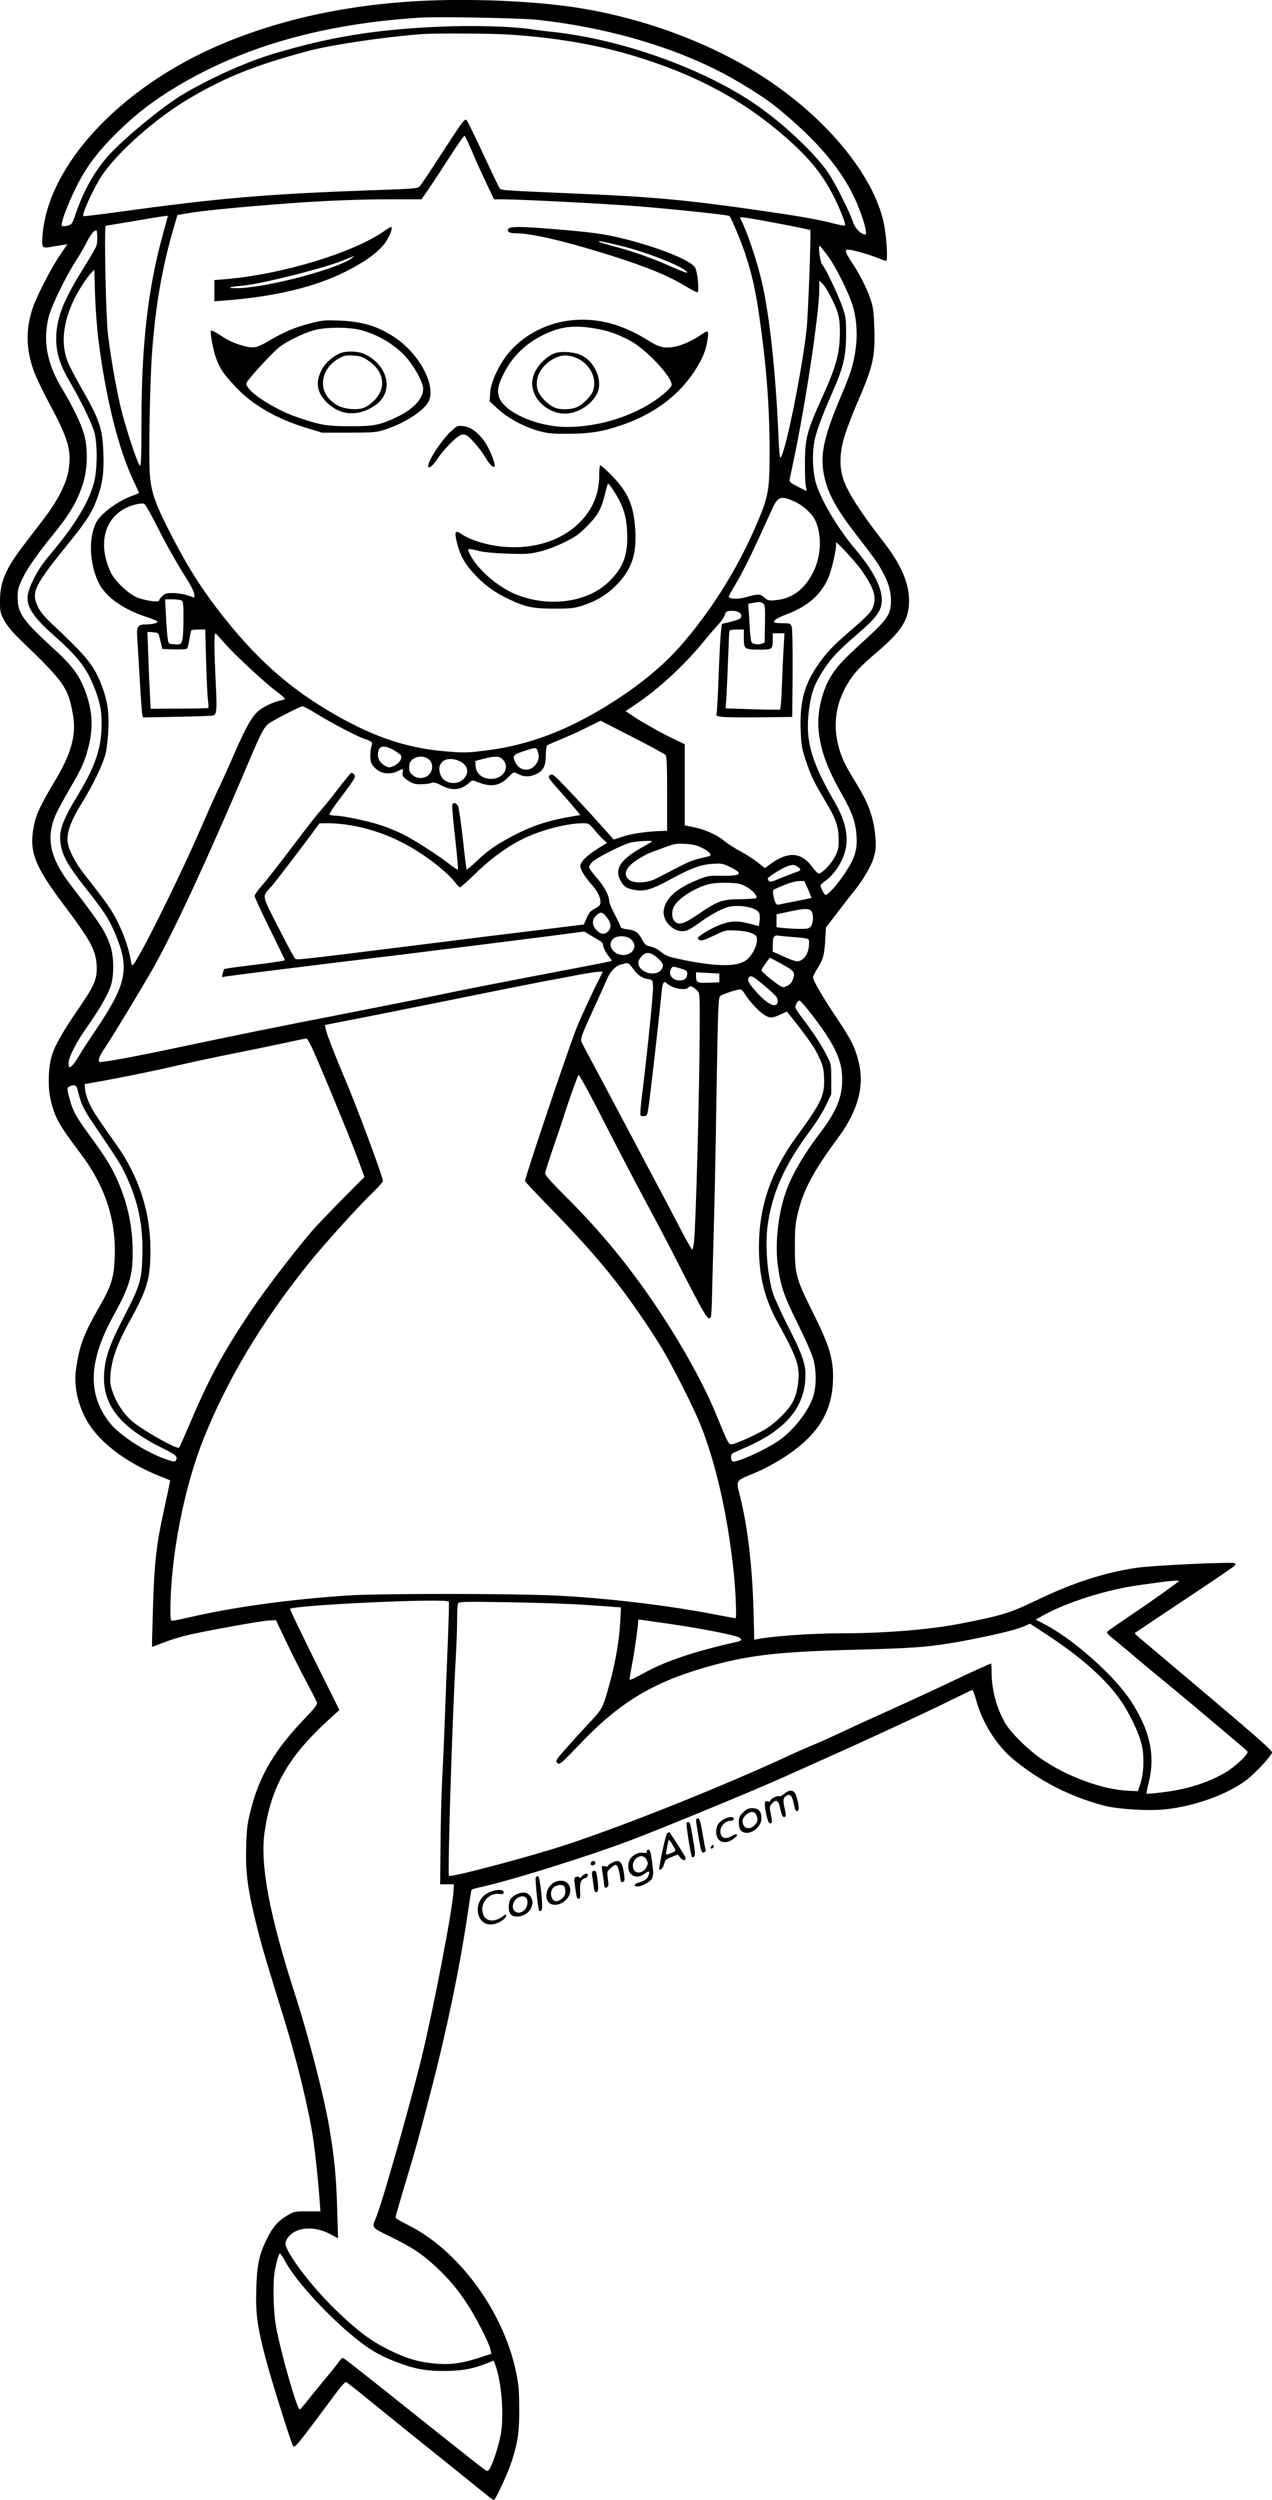 <?xml version="1.0" encoding="UTF-8"?>
<svg xmlns="http://www.w3.org/2000/svg" version="1.0" viewBox="0 0 1011.499 1987.415" preserveAspectRatio="xMidYMid meet">
  <g transform="translate(-6.501,1993.429) scale(0.1,-0.1)" fill="#000000" stroke="none">
    <path d="M3480 19930 c-609 -23 -1172 -142 -1661 -350 -796 -339 -1373 -957 -1416 -1518 -7 -98 -4 -102 65 -91 26 5 66 11 90 15 l43 7 -54 -79 c-71 -103 -188 -328 -221 -426 -57 -166 -55 -324 5 -496 17 -48 69 -158 116 -246 158 -292 187 -386 165 -539 -15 -108 -83 -244 -191 -387 -44 -58 -116 -152 -159 -208 -154 -201 -197 -301 -197 -457 0 -84 2 -94 35 -155 25 -45 66 -94 140 -165 336 -323 368 -368 405 -583 28 -158 -12 -307 -139 -518 -117 -196 -152 -269 -170 -357 -43 -206 -1 -319 231 -629 225 -298 266 -376 267 -508 1 -96 -21 -144 -147 -328 -121 -176 -185 -288 -208 -364 -29 -92 -35 -236 -15 -337 31 -151 64 -212 241 -446 197 -260 286 -533 272 -834 -7 -159 -28 -222 -129 -398 -118 -206 -152 -298 -178 -479 -18 -125 7 -261 73 -390 91 -180 312 -353 594 -465 43 -17 79 -32 81 -33 1 -2 -20 -104 -47 -227 -63 -282 -79 -425 -90 -797 -5 -163 -8 -298 -7 -299 1 -1 41 14 90 33 48 19 134 46 190 59 147 35 581 113 648 117 l57 3 85 -178 c47 -99 119 -241 160 -317 41 -76 77 -148 81 -159 5 -17 -13 -41 -97 -129 -234 -242 -358 -451 -425 -711 -31 -120 -36 -155 -40 -299 -7 -218 10 -347 91 -668 33 -132 75 -274 216 -729 96 -311 191 -702 224 -925 18 -118 42 -348 52 -490 l7 -95 -105 0 c-101 0 -105 -1 -162 -35 -74 -45 -114 -92 -161 -188 -61 -127 -77 -204 -82 -397 -6 -192 8 -295 73 -545 36 -142 198 -658 218 -698 13 -25 24 -11 360 441 28 37 56 66 62 65 7 -2 77 -56 156 -121 79 -64 251 -204 383 -310 132 -106 307 -246 388 -312 227 -183 241 -195 249 -195 13 0 114 218 141 305 51 157 62 236 61 425 -1 150 -5 193 -28 300 -105 484 -463 964 -864 1160 -50 25 -92 50 -92 56 0 7 29 108 64 225 101 335 119 401 216 774 129 494 234 1004 295 1423 14 96 27 178 30 182 3 5 29 13 58 19 235 50 851 242 1202 374 272 103 992 400 1240 512 66 30 206 92 310 139 311 138 829 378 1003 465 90 44 166 81 170 81 4 0 18 -39 31 -87 49 -175 161 -354 290 -461 212 -177 454 -300 726 -372 109 -28 345 -43 478 -30 234 23 496 116 650 231 73 55 207 199 207 222 0 16 -111 115 -485 431 -222 188 -540 456 -584 493 -14 12 -24 23 -21 26 6 5 219 147 536 358 138 92 255 172 259 179 4 6 4 14 1 17 -13 13 -660 -17 -790 -37 -255 -39 -506 -121 -786 -256 -211 -102 -272 -121 -592 -184 -250 -50 -612 -80 -972 -80 -221 0 -539 -22 -657 -46 l-26 -5 -6 233 c-11 374 -48 680 -113 931 -26 100 -24 102 99 152 128 51 268 133 371 216 176 141 264 304 274 508 9 185 -21 288 -172 588 -119 238 -131 284 -130 498 0 151 3 182 27 279 44 178 124 325 317 586 160 218 212 413 161 611 -28 110 -58 169 -168 334 -115 172 -193 305 -193 328 0 9 15 40 33 69 48 75 57 109 64 226 l6 103 86 112 c47 62 105 137 130 167 76 94 141 202 163 274 17 57 20 84 15 155 -11 155 -52 274 -150 433 -94 151 -125 217 -148 316 -40 166 -15 326 73 476 53 89 94 134 245 263 191 164 247 255 247 403 -1 144 -65 290 -210 475 -178 229 -283 394 -314 493 -33 106 -28 218 16 355 20 61 61 168 91 237 130 298 147 372 141 598 -4 127 -9 170 -27 227 -29 90 -85 202 -150 300 -54 83 -62 105 -33 105 32 0 169 -39 231 -64 33 -14 66 -26 72 -26 16 0 5 186 -17 295 -77 381 -456 842 -959 1167 -413 267 -930 461 -1455 547 -325 53 -788 76 -1200 61z m865 -154 c524 -58 1020 -198 1425 -401 153 -77 369 -211 465 -289 333 -270 535 -511 645 -769 54 -130 86 -247 65 -247 -32 0 -79 47 -95 95 -31 90 -136 299 -196 391 -89 135 -315 355 -524 508 -410 302 -1090 553 -1665 616 -60 6 -137 16 -170 21 -156 24 -471 33 -736 21 -511 -22 -881 -83 -1328 -218 -216 -66 -492 -190 -710 -319 -166 -98 -496 -372 -610 -506 -106 -125 -191 -282 -250 -461 -21 -63 -25 -68 -59 -78 -20 -5 -40 -6 -44 -2 -14 14 39 160 112 307 82 167 178 293 351 460 137 132 270 233 444 338 534 322 1168 502 1940 551 150 9 806 -3 940 -18z m-240 -116 c336 -21 647 -71 914 -145 505 -141 899 -340 1241 -627 221 -186 339 -325 435 -516 52 -102 98 -222 90 -230 -3 -4 -45 4 -93 16 -129 33 -265 57 -577 102 -575 83 -849 109 -1440 134 -685 30 -624 26 -640 50 -8 11 -66 134 -130 271 -64 138 -122 256 -130 264 -15 15 -23 4 -230 -314 -67 -104 -131 -199 -141 -210 -18 -20 -38 -21 -379 -33 -841 -30 -1223 -62 -2050 -177 -132 -18 -243 -31 -247 -29 -16 10 81 225 149 325 125 187 434 459 697 613 285 168 524 263 941 375 178 48 594 110 900 134 99 8 545 6 690 -3z m-285 -932 c28 -68 79 -180 113 -250 l60 -128 56 0 c149 0 792 -33 1081 -55 269 -21 728 -69 736 -78 14 -15 90 -197 119 -282 59 -178 84 -288 115 -495 59 -400 85 -738 85 -1105 -1 -311 -8 -348 -117 -599 -147 -339 -359 -673 -600 -946 -192 -217 -494 -438 -827 -605 -227 -113 -461 -185 -706 -216 -144 -19 -175 -20 -310 -9 -292 22 -543 100 -829 256 -381 207 -654 440 -941 798 -168 210 -286 393 -417 646 -134 259 -166 344 -180 485 -13 127 -2 743 17 1000 28 367 81 672 173 985 l28 95 64 11 c128 23 408 51 850 84 267 19 533 30 781 30 l246 0 47 68 c26 37 101 151 168 255 66 103 123 185 128 182 4 -2 31 -60 60 -127z m-2420 -511 c0 -1 -18 -67 -40 -147 -119 -429 -170 -878 -170 -1488 0 -268 -3 -353 -12 -350 -15 5 -97 249 -143 423 -35 131 -84 402 -111 615 -17 129 -32 870 -18 870 5 0 99 16 209 34 232 40 285 48 285 43z m4874 -63 c126 -24 231 -46 234 -49 8 -7 -16 -660 -28 -780 -34 -323 -172 -1007 -209 -1029 -5 -3 -12 67 -15 157 -22 522 -72 987 -136 1253 -33 140 -98 338 -140 432 -17 35 -30 66 -30 68 0 7 95 -9 324 -52z m-5443 -175 c-5 -16 -50 -93 -99 -172 -151 -241 -206 -373 -218 -515 -11 -137 18 -243 106 -392 91 -155 180 -340 197 -408 24 -101 22 -295 -5 -397 -43 -159 -161 -350 -361 -584 -75 -88 -140 -204 -162 -291 -24 -94 31 -185 201 -334 185 -163 261 -258 319 -403 50 -124 64 -191 64 -303 0 -189 -49 -335 -187 -563 -130 -214 -157 -294 -137 -404 17 -90 60 -165 199 -341 145 -184 179 -236 229 -351 121 -281 98 -403 -140 -759 -62 -92 -126 -189 -141 -217 -31 -54 -64 -95 -78 -95 -4 0 -8 16 -8 35 0 44 66 172 152 292 85 120 153 237 181 310 30 83 30 241 -2 333 -37 109 -79 173 -323 491 -155 203 -188 362 -112 542 14 34 66 129 114 212 99 169 122 221 152 345 30 124 28 241 -6 359 -49 169 -106 255 -272 406 -249 228 -289 285 -289 410 0 61 5 80 41 155 39 81 123 200 249 354 125 153 190 265 232 403 36 120 38 282 4 393 -25 84 -92 222 -170 350 -122 202 -156 379 -110 570 21 89 135 324 225 463 24 37 60 99 79 137 19 38 45 76 57 85 23 15 23 15 26 -36 2 -28 -1 -64 -7 -80z m5815 -76 c69 -94 175 -310 204 -413 30 -108 35 -234 16 -353 -19 -116 -36 -167 -111 -346 -127 -299 -163 -444 -145 -587 20 -157 86 -289 253 -506 152 -197 176 -230 213 -296 52 -92 74 -165 74 -242 0 -108 -25 -146 -205 -311 -181 -165 -227 -214 -278 -300 -67 -114 -105 -281 -93 -414 15 -165 67 -307 193 -528 75 -133 102 -210 109 -315 8 -113 -13 -181 -92 -299 -59 -89 -134 -173 -154 -173 -10 0 -40 59 -40 77 0 4 19 21 41 37 61 43 126 137 150 218 37 120 11 251 -77 403 -201 347 -243 512 -199 785 18 106 42 165 110 271 59 92 121 156 272 286 132 113 179 172 188 237 16 106 -53 250 -210 436 -142 168 -282 407 -315 536 -23 90 -27 219 -10 316 14 77 63 209 142 388 87 195 111 292 111 460 1 121 -2 144 -27 219 -30 89 -136 314 -164 344 -15 17 -32 147 -19 147 3 0 31 -35 63 -77z m-5796 -688 c58 -450 157 -849 274 -1097 25 -54 46 -99 46 -102 0 -2 -27 -14 -61 -26 -112 -42 -244 -141 -279 -209 -63 -124 -54 -332 21 -482 55 -110 192 -208 375 -268 48 -15 90 -33 91 -38 4 -12 -43 -23 -98 -23 -57 0 -69 -18 -63 -98 2 -37 11 -186 20 -332 8 -146 18 -275 20 -287 l6 -22 266 5 c147 3 277 7 289 10 32 6 35 38 23 270 -12 247 -13 384 -2 383 4 0 34 -33 68 -72 71 -85 321 -317 417 -389 37 -27 67 -53 67 -58 0 -4 -12 -10 -28 -13 -64 -13 -143 -50 -187 -89 -52 -46 -102 -138 -215 -399 -38 -86 -82 -184 -98 -216 -16 -32 -80 -174 -141 -315 -175 -405 -515 -1086 -543 -1088 -4 0 -10 17 -13 38 -13 85 -49 193 -99 297 -51 103 -78 143 -271 390 -72 92 -124 193 -132 254 -9 75 25 168 107 302 95 153 175 319 195 404 10 39 19 124 22 191 7 142 -10 243 -61 369 -59 145 -118 217 -393 475 -58 55 -88 91 -108 134 -53 115 -29 163 260 520 132 164 174 230 214 342 43 119 54 205 48 364 -8 196 -32 263 -192 540 -39 69 -82 152 -94 185 -64 171 -22 386 119 605 23 36 54 78 69 93 l26 28 6 -203 c4 -112 16 -279 29 -373z m5818 366 c64 -123 76 -172 76 -291 -2 -172 -30 -273 -155 -546 -105 -232 -123 -300 -123 -484 -1 -80 2 -164 7 -188 l7 -42 -70 35 c-60 30 -70 39 -66 58 3 12 14 65 25 117 100 469 211 1204 211 1399 l0 64 25 -23 c13 -12 42 -57 63 -99z m-282 -1635 c67 -31 137 -95 162 -149 53 -115 48 -275 -12 -402 -66 -139 -168 -219 -297 -231 -60 -6 -67 -5 -97 21 -36 30 -45 30 -152 0 -55 -16 -130 -12 -130 6 0 5 29 58 65 117 35 59 107 202 160 317 53 116 108 236 123 269 43 94 69 102 178 52z m-5083 -174 c77 -154 158 -299 251 -447 32 -50 56 -101 56 -115 l0 -27 -52 18 c-29 10 -81 18 -116 19 -54 0 -66 -4 -87 -25 -14 -13 -25 -29 -25 -35 0 -16 -101 -2 -168 22 -71 26 -182 131 -216 201 -118 252 -36 481 194 540 35 9 61 11 72 6 9 -5 50 -76 91 -157z m5621 -382 c96 -143 113 -206 80 -290 -13 -31 -48 -68 -149 -156 -148 -127 -197 -176 -256 -254 -135 -180 -176 -318 -167 -568 5 -112 9 -140 41 -233 40 -122 65 -172 153 -320 84 -139 107 -203 108 -304 1 -69 -3 -88 -27 -136 -28 -58 -105 -139 -131 -139 -8 0 -30 23 -50 50 -86 120 -192 129 -331 28 l-48 -35 -57 46 c-32 25 -94 65 -139 89 -44 24 -100 59 -123 79 -59 49 -148 90 -240 110 l-78 16 0 323 0 322 -67 32 c-92 42 -275 144 -345 192 l-58 39 83 56 c180 121 381 307 529 487 50 61 109 129 130 152 21 22 42 54 47 70 6 24 13 30 42 32 48 4 89 -13 89 -37 0 -25 -9 -30 -89 -51 l-66 -16 -7 -60 c-4 -32 -12 -185 -18 -339 -5 -154 -13 -292 -16 -307 -6 -25 -4 -27 47 -33 30 -3 167 -5 304 -3 l250 3 3 347 c1 210 -2 356 -8 372 -9 24 -14 26 -75 26 -36 0 -65 3 -65 8 1 19 22 33 109 66 167 65 271 159 327 297 28 70 65 242 57 268 -8 28 165 -161 211 -229z m-5414 -230 c12 -8 15 -36 14 -152 0 -87 -5 -154 -12 -171 -11 -26 -16 -28 -59 -25 -47 3 -48 3 -54 43 -4 22 -10 102 -14 178 l-7 137 59 0 c32 0 65 -5 73 -10z m4623 -23 c16 -11 17 -30 15 -162 l-3 -150 -27 -9 c-18 -6 -38 -6 -55 0 -30 10 -28 -2 -44 259 l-4 60 35 6 c56 10 65 10 83 -4z m-4429 -459 c4 -139 10 -279 15 -311 4 -32 5 -59 2 -61 -3 -2 -108 -5 -232 -5 l-226 -1 -6 122 c-4 68 -10 205 -13 306 l-7 183 44 -3 c40 -3 44 -6 51 -35 4 -18 12 -48 16 -65 l8 -33 93 -3 c52 -1 98 1 103 6 5 5 13 37 19 72 5 35 12 67 15 72 3 4 29 8 58 8 l53 0 7 -252z m4276 182 c0 -86 6 -90 128 -90 101 0 102 1 102 88 l0 42 47 0 46 0 -6 -107 c-4 -60 -10 -195 -14 -301 -3 -106 -10 -195 -15 -198 -4 -3 -104 -2 -221 2 l-212 7 7 96 c3 53 9 188 13 301 4 113 8 211 10 218 3 8 24 12 60 12 l55 0 0 -70z m-3396 -601 c124 -76 328 -183 381 -199 57 -18 66 -27 54 -56 -5 -14 -9 -49 -9 -79 0 -42 5 -60 25 -83 48 -58 125 -72 197 -36 37 19 41 18 36 -10 -6 -31 -2 -37 46 -70 31 -21 51 -26 97 -26 32 0 69 4 83 10 21 7 36 4 82 -20 85 -45 155 -38 222 23 21 19 26 20 55 8 112 -47 185 -37 254 35 41 42 43 43 70 29 48 -26 91 -29 138 -10 67 25 90 64 90 152 1 40 5 77 10 81 6 5 53 26 105 47 52 21 146 63 208 94 l113 56 252 -129 c139 -71 258 -136 265 -144 9 -12 12 -89 12 -309 l0 -293 -27 -1 c-113 -2 -248 -20 -318 -43 l-80 -26 -55 62 c-152 172 -395 431 -417 445 -21 14 -26 14 -39 2 -13 -13 -3 -28 78 -118 51 -57 110 -125 130 -150 l38 -46 -48 -8 c-202 -33 -334 -76 -492 -159 -131 -70 -200 -118 -286 -201 -41 -38 -76 -68 -78 -66 -3 2 -16 111 -30 242 -15 130 -32 249 -38 262 -6 14 -20 25 -31 25 -23 0 -22 -10 14 -339 11 -100 18 -186 15 -189 -3 -3 -32 15 -63 40 -96 75 -299 205 -381 244 -42 20 -115 50 -162 66 -101 34 -308 78 -367 78 -23 0 -44 4 -48 10 -3 5 39 68 94 140 55 72 103 140 106 152 7 19 -7 37 -27 38 -4 0 -50 -57 -104 -126 -53 -70 -120 -152 -149 -184 -28 -32 -130 -163 -227 -292 -96 -128 -201 -261 -232 -296 -31 -34 -56 -71 -56 -81 0 -10 54 -127 120 -260 66 -133 120 -245 120 -250 0 -4 -107 -21 -237 -36 -131 -16 -241 -31 -244 -34 -4 -3 -9 -19 -13 -35 l-7 -29 48 7 c96 14 605 77 883 111 157 19 380 46 495 60 588 73 868 108 1148 144 l308 40 52 -31 c29 -18 62 -38 75 -45 12 -7 22 -20 22 -29 0 -21 28 -74 53 -101 11 -13 18 -25 16 -27 -2 -3 -110 -25 -239 -49 -677 -129 -947 -182 -1160 -227 -129 -27 -468 -94 -753 -150 -536 -104 -843 -167 -1322 -268 -328 -70 -593 -118 -601 -109 -12 12 6 55 50 119 53 77 310 503 383 633 174 312 428 861 754 1628 99 236 126 286 166 313 50 33 248 134 263 134 8 0 60 -27 114 -61z m610 -287 c27 -15 54 -34 59 -43 15 -24 -16 -67 -59 -85 -30 -13 -38 -13 -64 1 -37 19 -60 52 -60 88 0 72 42 85 124 39z m1146 -8 c15 -40 12 -68 -12 -104 -43 -63 -128 -58 -163 10 -28 54 -22 64 63 92 98 33 101 33 112 2z m-866 -65 c36 -28 37 -89 1 -124 -32 -33 -94 -34 -129 -2 -25 22 -29 33 -27 75 3 63 99 95 155 51z m586 1 c68 -68 4 -166 -103 -157 -64 6 -106 45 -110 102 l-2 40 65 17 c88 23 126 22 150 -2z m-353 -11 c78 -29 97 -98 42 -150 -54 -50 -152 -34 -179 31 -19 45 -15 78 10 106 26 27 77 32 127 13z m-856 -515 c250 -42 483 -151 699 -325 52 -42 110 -97 129 -123 19 -25 39 -46 44 -46 6 0 62 51 126 113 125 122 268 224 392 281 150 69 339 116 464 116 40 0 46 -4 86 -52 24 -29 57 -65 73 -79 l29 -25 -64 -39 c-92 -57 -149 -111 -149 -145 0 -29 31 -80 90 -148 46 -51 70 -100 70 -139 0 -23 -8 -32 -45 -52 -35 -19 -48 -33 -65 -75 l-22 -51 -356 -44 c-196 -24 -535 -65 -752 -93 -1277 -159 -1172 -148 -1191 -129 -9 9 -69 121 -134 249 -132 261 -128 234 -51 320 34 39 260 335 336 439 l45 62 76 1 c41 0 118 -7 170 -16z m2399 -128 c0 -2 -30 -21 -67 -41 -185 -102 -236 -179 -182 -274 25 -46 46 -59 110 -71 76 -15 138 3 280 81 165 90 245 120 339 126 68 5 82 3 132 -21 118 -56 102 -76 -57 -74 -106 2 -113 1 -200 -35 -160 -66 -244 -141 -261 -233 -18 -99 92 -198 185 -166 17 6 65 36 108 68 42 31 111 73 152 92 65 30 85 34 147 34 80 -1 149 -24 165 -54 6 -12 8 -39 5 -63 l-7 -43 -72 19 c-96 25 -144 24 -227 -5 -63 -22 -172 -85 -185 -106 -3 -5 3 -13 13 -19 15 -8 39 0 113 35 93 45 95 45 180 41 57 -3 100 -11 125 -23 35 -17 39 -23 38 -54 -1 -46 -30 -105 -70 -146 -65 -65 -216 -69 -494 -15 -131 26 -153 33 -194 64 -44 35 -54 39 -106 51 -17 3 -33 20 -49 52 -31 57 -54 73 -120 81 -29 3 -51 11 -51 18 0 6 -20 50 -45 97 -25 48 -45 95 -45 105 0 46 -39 120 -97 186 -35 38 -63 78 -63 88 0 10 12 29 27 43 35 33 235 134 298 151 46 12 175 20 175 11z m396 -51 c64 -31 87 -62 52 -69 -105 -22 -146 -36 -247 -89 -64 -33 -138 -72 -166 -86 -70 -37 -178 -42 -217 -11 -51 40 -29 98 62 158 33 22 79 47 102 56 24 9 79 29 123 46 70 26 90 30 158 26 58 -3 92 -11 133 -31z m762 -151 c31 -21 28 -31 -15 -44 -21 -7 -76 -28 -122 -47 -68 -29 -85 -33 -92 -22 -5 8 -9 17 -9 20 0 10 110 80 149 94 48 18 62 18 89 -1z m83 -180 c16 -37 28 -68 27 -68 -2 -1 -56 -12 -121 -25 -66 -13 -127 -25 -137 -28 -22 -6 -35 16 -45 74 -6 39 -4 44 17 52 12 6 50 21 83 35 33 14 79 26 103 26 l43 0 30 -66z m-491 21 c51 -28 93 -76 78 -91 -4 -3 -62 -7 -130 -8 -145 -2 -174 -13 -333 -121 -111 -76 -152 -88 -184 -56 -25 25 -28 79 -6 120 34 67 191 163 295 180 30 6 93 9 140 7 72 -2 93 -6 140 -31z m514 -191 c21 -20 21 -93 0 -122 -13 -19 -24 -22 -83 -22 -37 0 -96 3 -130 6 l-61 7 0 52 0 51 98 21 c122 26 156 27 176 7z m-1637 -36 c47 -52 55 -96 23 -128 -28 -28 -57 -25 -91 9 -37 38 -39 82 -4 116 30 31 46 31 72 3z m1509 -174 c50 -3 97 -10 104 -14 9 -6 11 -22 7 -59 -6 -55 -28 -92 -65 -112 -25 -14 -48 -8 -159 42 l-63 28 0 43 c0 78 8 90 49 84 20 -3 77 -8 127 -12z m-1301 -19 c41 -40 30 -92 -24 -115 -88 -36 -183 58 -121 120 31 31 113 28 145 -5z m185 -127 c18 -13 42 -35 53 -49 17 -24 18 -30 6 -55 -25 -50 -113 -52 -165 -3 -31 30 -30 66 3 101 32 34 59 35 103 6z m1017 -70 c99 -56 103 -63 81 -124 -7 -20 -23 -38 -44 -47 -31 -15 -34 -15 -71 10 -56 38 -133 104 -133 114 0 10 62 99 69 99 2 0 46 -24 98 -52z m-1190 -32 c38 -53 72 -77 121 -85 37 -6 37 -7 40 -59 3 -51 -49 -556 -88 -867 -11 -84 -16 -153 -11 -158 5 -5 19 -7 32 -5 23 3 24 9 46 188 26 215 79 683 88 786 8 88 17 105 42 81 47 -42 149 -61 173 -32 14 16 31 10 68 -25 22 -21 22 -22 21 -308 -2 -489 -29 -1500 -44 -1679 -4 -40 -11 -73 -15 -73 -5 0 -46 73 -93 163 -46 89 -158 302 -249 472 -91 171 -210 396 -265 500 -56 105 -133 251 -173 325 -40 74 -81 151 -91 171 -24 44 -25 39 98 309 49 107 95 209 102 226 17 42 67 93 100 100 14 3 31 7 36 9 24 8 33 2 62 -39z m381 -1 c41 -12 52 -20 52 -36 0 -41 -19 -59 -60 -59 -57 0 -93 46 -70 90 13 24 13 24 78 5z m-675 -137 c-63 -130 -139 -295 -160 -353 -94 -251 -403 -1172 -403 -1199 0 -5 69 -79 153 -165 303 -310 461 -489 628 -711 105 -140 243 -345 314 -465 76 -128 219 -409 279 -547 132 -304 235 -744 285 -1218 16 -152 25 -370 15 -370 -5 0 -76 13 -159 29 -379 74 -886 134 -1287 152 -341 16 -1375 16 -1618 1 -471 -30 -922 -92 -1290 -177 -60 -14 -116 -25 -124 -25 -13 0 -16 14 -16 83 1 420 106 965 260 1354 189 475 462 932 831 1393 120 151 404 465 528 584 39 38 71 75 71 82 0 33 -214 608 -305 819 -71 166 -144 353 -150 389 l-6 32 168 33 c92 17 454 90 803 160 349 71 700 141 780 156 80 14 199 37 265 50 66 12 137 23 157 24 l37 1 -56 -112z m982 62 l0 -35 -84 -3 c-92 -3 -101 1 -101 53 l0 30 92 -5 93 -5 0 -35z m379 -79 c71 -61 86 -78 86 -103 0 -63 -71 -38 -158 57 -73 80 -89 109 -72 129 17 21 37 9 144 -83z m-181 -40 c35 -59 107 -139 153 -170 51 -34 66 -34 143 2 l43 20 27 -33 c147 -186 189 -246 224 -320 36 -74 41 -96 45 -170 6 -143 -19 -198 -218 -470 -205 -281 -299 -556 -300 -875 0 -238 45 -417 155 -615 152 -274 174 -343 155 -480 -8 -59 -21 -102 -42 -143 -37 -68 -142 -171 -225 -219 -74 -43 -215 -107 -252 -114 -31 -7 -33 -3 -127 226 -96 237 -265 544 -460 838 -229 344 -458 623 -743 907 -105 104 -161 167 -161 181 0 11 30 106 66 210 36 104 76 223 89 266 22 71 103 300 110 306 6 6 92 -152 235 -433 84 -165 218 -421 298 -570 80 -148 189 -355 242 -460 236 -462 256 -495 277 -462 4 7 9 84 10 172 2 88 8 322 14 520 6 198 16 694 22 1102 11 650 14 744 28 758 14 14 123 51 159 54 9 0 23 -12 33 -28z m537 -172 c184 -239 243 -364 242 -519 0 -141 -48 -255 -177 -424 -131 -172 -228 -339 -274 -476 -58 -169 -83 -399 -62 -565 23 -175 47 -247 161 -476 67 -136 114 -243 125 -288 22 -91 22 -200 -1 -280 -32 -115 -157 -277 -276 -359 -117 -80 -350 -183 -370 -164 -14 14 -13 55 2 63 8 4 53 25 100 45 327 141 480 326 480 579 0 91 -28 170 -141 390 -53 105 -106 222 -118 260 -49 163 -65 413 -36 576 43 251 139 455 335 719 44 58 98 146 122 195 l43 90 0 120 c0 120 0 120 -39 195 -43 84 -113 190 -193 293 -29 38 -53 76 -53 84 0 22 19 53 33 53 7 0 50 -50 97 -111z m-3882 -476 c150 -358 239 -578 287 -711 l38 -104 -185 -186 c-101 -103 -207 -214 -235 -247 -174 -207 -374 -469 -498 -655 -211 -317 -318 -515 -465 -860 -46 -107 -86 -199 -91 -204 -13 -15 -249 114 -357 197 -70 53 -138 150 -169 240 -22 63 -25 82 -19 150 10 118 55 242 150 415 144 260 167 339 167 572 0 301 -91 582 -273 838 -159 225 -181 259 -211 321 -17 35 -32 85 -35 111 l-4 46 73 13 c190 33 501 96 669 136 102 24 311 69 465 99 154 31 339 69 410 85 72 16 137 29 146 30 12 1 47 -72 137 -286z m-1956 -123 c29 -116 44 -148 125 -268 194 -286 216 -320 255 -402 103 -216 143 -412 135 -655 -6 -190 -18 -230 -147 -480 -114 -221 -149 -322 -157 -450 -15 -248 125 -426 470 -596 105 -52 119 -65 99 -97 -7 -10 -24 -7 -83 14 -159 56 -363 189 -441 287 -180 228 -170 492 32 857 122 221 150 311 150 497 0 198 -36 378 -114 558 -49 115 -95 191 -226 370 -112 154 -134 194 -159 285 -26 93 -26 99 2 110 36 15 50 7 59 -30z m8758 -3904 c0 -6 -204 -152 -380 -270 -96 -65 -181 -124 -188 -131 -11 -9 1 -23 60 -70 40 -33 102 -84 137 -114 35 -31 119 -101 186 -156 68 -55 203 -168 302 -250 98 -83 233 -196 300 -253 67 -56 125 -106 128 -112 11 -18 -98 -121 -175 -166 -141 -83 -311 -136 -510 -159 -63 -8 -116 -12 -118 -10 -2 2 6 42 18 90 54 217 9 418 -147 654 -131 198 -450 481 -675 600 l-77 40 42 24 c188 109 521 216 787 251 63 9 144 20 180 25 72 9 130 13 130 7z m-5806 -164 c3 -5 -2 -173 -10 -373 -8 -200 -19 -479 -24 -619 -5 -140 -14 -340 -20 -445 -5 -104 -11 -329 -12 -500 l-3 -310 55 0 54 0 -2 -50 c-8 -152 -162 -951 -258 -1343 -95 -384 -307 -1129 -358 -1255 -35 -86 -41 -78 117 -155 169 -84 236 -127 340 -221 111 -101 180 -181 260 -301 73 -109 182 -322 193 -376 l6 -31 -94 -31 c-132 -43 -215 -56 -328 -49 -146 10 -248 39 -395 112 -146 73 -244 147 -419 315 -162 156 -340 380 -388 487 -17 39 -17 45 -4 72 51 98 207 119 345 46 l64 -34 -7 236 c-7 255 -22 402 -62 643 -43 252 -163 719 -273 1060 -204 632 -279 1031 -242 1290 52 362 189 601 515 898 l80 72 -199 400 c-109 220 -196 402 -194 404 36 31 1245 87 1263 58z m1120 -28 l249 -18 -6 -116 c-8 -144 -37 -317 -83 -485 -56 -202 -55 -201 -162 -316 -54 -57 -137 -149 -185 -203 -78 -87 -86 -101 -73 -114 13 -13 18 -12 43 7 15 13 75 73 133 134 313 331 577 493 1000 615 337 98 573 126 1205 142 426 11 546 19 745 51 214 35 502 99 571 128 l65 28 146 -96 c253 -167 441 -332 557 -490 81 -110 165 -283 187 -385 20 -95 14 -222 -14 -306 l-19 -55 -69 3 c-209 7 -506 117 -708 261 -104 73 -232 201 -275 273 -72 123 -111 269 -111 416 0 34 -2 62 -4 62 -6 0 -209 -92 -286 -130 -77 -38 -532 -248 -640 -295 -41 -18 -154 -70 -250 -115 -96 -45 -206 -94 -245 -110 -38 -15 -110 -47 -160 -70 -524 -244 -1288 -551 -1780 -715 -281 -94 -935 -268 -950 -253 -12 12 28 1297 55 1743 5 94 10 223 10 287 0 64 3 124 7 134 6 16 33 17 402 11 221 -3 506 -13 645 -23z m637 -149 c239 -35 488 -83 542 -104 15 -6 27 -15 27 -21 0 -5 -12 -12 -27 -16 -350 -78 -575 -154 -755 -254 -56 -31 -104 -54 -106 -49 -2 5 6 55 17 111 19 93 51 318 51 354 0 7 2 14 5 14 2 0 113 -16 246 -35z m-3061 -5062 c77 -146 306 -401 521 -583 136 -114 217 -164 354 -218 143 -57 246 -77 390 -76 139 1 221 15 323 54 l73 28 10 -26 c52 -136 74 -406 46 -562 -15 -86 -67 -243 -91 -276 -13 -16 -15 -17 -37 -2 -13 8 -197 153 -409 322 -658 525 -711 566 -720 566 -5 0 -19 -15 -32 -33 -12 -17 -65 -84 -118 -147 -52 -63 -115 -141 -140 -173 -25 -31 -48 -57 -52 -57 -21 0 -153 464 -188 659 -22 126 -27 348 -10 442 15 81 32 139 41 139 4 0 22 -26 39 -57z M3130 18104 c-248 -178 -825 -353 -1282 -390 l-78 -6 0 -84 0 -85 78 6 c403 31 719 106 969 232 157 79 264 158 315 233 36 53 60 121 42 120 -5 -1 -25 -12 -44 -26z m-265 -220 c-105 -83 -639 -227 -890 -240 -116 -5 -102 10 17 19 151 13 663 142 814 206 81 34 86 36 59 15z M4106 18113 c-9 -22 10 -33 61 -33 126 0 406 -66 765 -180 282 -90 437 -153 574 -235 51 -30 98 -55 104 -55 18 0 2 170 -19 200 -40 57 -284 155 -556 224 -166 42 -267 55 -590 81 -250 20 -331 20 -339 -2z m899 -134 c180 -43 444 -144 509 -194 42 -32 5 -22 -110 29 -145 65 -313 125 -454 161 -58 15 -112 32 -120 37 -20 12 25 4 175 -33z M4615 17389 c-185 -17 -368 -107 -490 -242 -82 -90 -156 -242 -162 -334 l-5 -69 67 -61 c80 -74 208 -143 325 -175 72 -19 108 -23 235 -22 173 1 274 17 427 70 267 92 470 249 597 461 53 89 75 150 85 236 7 56 0 58 -57 18 -103 -70 -214 -107 -292 -98 -29 3 -70 20 -117 50 -215 134 -404 185 -613 166z m170 -64 c110 -18 180 -41 285 -96 134 -69 352 -304 335 -360 -4 -11 -33 -42 -66 -69 -190 -158 -490 -260 -764 -260 -242 0 -511 121 -544 245 -13 50 -4 91 39 178 66 132 168 234 300 301 142 73 249 88 415 61z M4476 17126 c-82 -31 -161 -123 -176 -206 -25 -136 107 -274 260 -274 97 1 207 69 252 158 52 102 -17 262 -135 311 -56 23 -154 28 -201 11z m179 -40 c106 -49 161 -165 124 -263 -15 -40 -77 -102 -124 -124 -48 -22 -132 -25 -179 -5 -52 22 -113 83 -132 131 -37 98 24 213 141 266 54 25 110 23 170 -5z M2525 17362 c-123 -33 -202 -67 -320 -136 -96 -58 -121 -63 -204 -41 -72 19 -120 41 -198 93 -29 19 -56 32 -60 28 -10 -10 16 -154 42 -224 29 -79 60 -125 159 -229 131 -139 323 -249 557 -320 l124 -38 215 0 c209 1 218 1 300 29 148 49 300 149 334 220 60 127 -75 380 -273 510 -135 89 -257 125 -441 132 -114 4 -135 2 -235 -24z m407 -51 c149 -38 300 -133 383 -241 65 -84 115 -183 115 -227 0 -79 -81 -165 -215 -227 -129 -61 -181 -71 -370 -70 -181 0 -234 9 -415 71 -150 51 -343 166 -390 233 -20 28 -21 33 -7 53 33 49 201 230 250 269 66 53 216 124 298 142 97 21 261 20 351 -3z M2775 17128 c-54 -19 -121 -76 -148 -126 -56 -104 -45 -185 36 -266 109 -109 260 -116 393 -18 139 102 99 302 -80 396 -53 28 -143 34 -201 14z m212 -56 c134 -86 155 -222 51 -324 -59 -57 -101 -72 -184 -65 -73 7 -126 31 -170 79 -89 94 -57 245 68 318 47 28 60 31 119 28 53 -3 74 -9 116 -36z M3650 16504 c-75 -70 -180 -230 -180 -274 0 -29 35 -2 75 59 25 38 75 97 111 130 87 82 104 82 179 -1 31 -35 70 -86 86 -114 32 -56 65 -91 76 -80 14 14 -39 146 -82 205 -54 73 -109 112 -169 118 -42 5 -47 3 -96 -43z M4837 16234 c-4 -4 -7 -39 -7 -79 0 -139 -47 -259 -143 -361 -145 -155 -377 -231 -630 -205 -121 12 -255 53 -319 98 -55 37 -62 23 -38 -71 26 -101 60 -163 139 -248 79 -85 163 -146 273 -197 135 -64 192 -75 363 -75 135 0 158 3 230 27 112 37 197 91 273 172 112 120 150 236 139 423 -12 198 -56 301 -186 435 -48 49 -89 85 -94 81z m111 -206 c78 -121 104 -211 105 -368 0 -150 -38 -243 -142 -346 -170 -170 -484 -212 -748 -103 -139 58 -294 192 -356 307 -33 60 -31 61 68 36 35 -9 128 -18 225 -21 146 -5 175 -3 255 16 52 12 135 43 195 73 88 42 118 63 182 128 87 87 118 143 145 263 10 42 21 77 24 77 4 0 25 -28 47 -62z M6302 5675 c-18 -15 -36 -24 -42 -20 -12 8 -70 -22 -70 -36 0 -6 -6 -9 -13 -6 -33 12 -37 -7 -21 -91 15 -73 28 -95 46 -77 3 3 0 33 -7 66 -12 57 -12 62 10 86 32 39 52 25 66 -46 10 -55 24 -73 41 -55 3 3 0 32 -8 64 -15 65 -11 85 18 101 28 15 42 -3 57 -73 9 -44 16 -56 27 -51 17 6 13 54 -10 123 -15 46 -51 52 -94 15z M5974 5526 c-28 -28 -34 -42 -34 -76 0 -52 13 -76 45 -84 59 -15 135 48 135 113 0 55 -23 81 -72 81 -32 0 -47 -7 -74 -34z m106 -22 c15 -38 12 -53 -15 -79 -43 -44 -95 -25 -95 35 0 29 44 70 75 70 18 0 28 -7 35 -26z M5825 5474 c-45 -23 -65 -54 -65 -101 0 -88 77 -111 152 -45 30 25 8 34 -28 11 -45 -28 -80 -20 -89 20 -11 49 32 101 82 101 14 0 23 6 23 15 0 20 -36 19 -75 -1z M5600 5463 c0 -9 10 -72 21 -139 19 -109 23 -121 41 -116 11 3 17 11 14 21 -3 9 -10 45 -16 81 -23 140 -31 170 -46 170 -8 0 -14 -8 -14 -17z M5525 5441 c-6 -11 35 -271 44 -271 27 1 28 19 10 125 -10 61 -21 120 -24 133 -6 23 -20 29 -30 13z M5371 5361 c-13 -8 -73 -291 -62 -291 16 1 30 18 38 49 7 28 17 37 58 53 l50 20 20 -26 c26 -32 54 -21 35 14 -16 29 -119 190 -123 190 -1 0 -8 -4 -16 -9z m55 -114 c15 -27 14 -28 -20 -42 -47 -20 -48 -20 -42 15 20 103 17 96 33 74 8 -10 21 -32 29 -47z M5720 5255 c-10 -12 -10 -15 4 -15 9 0 16 7 16 15 0 8 -2 15 -4 15 -2 0 -9 -7 -16 -15z M5209 5223 c-1 -5 -1 -11 0 -15 0 -4 -14 -5 -32 -2 -39 6 -93 -25 -107 -62 -37 -97 40 -165 121 -105 37 27 46 22 29 -18 -11 -27 -31 -40 -88 -56 -13 -4 -21 -12 -19 -18 10 -29 113 13 136 54 12 23 13 41 2 128 -10 73 -17 101 -27 101 -8 0 -15 -3 -15 -7z m-1 -75 c11 -23 10 -32 -2 -56 -26 -51 -88 -59 -104 -14 -26 76 72 141 106 70z M4765 5130 c-3 -5 -4 -14 0 -20 8 -13 35 -1 35 16 0 16 -26 19 -35 4z M4928 5124 c-16 -8 -28 -18 -28 -23 0 -4 -12 -6 -26 -3 -26 5 -26 3 -21 -29 3 -19 9 -60 13 -91 5 -50 8 -56 24 -48 14 8 16 17 9 67 -8 56 -8 59 21 86 17 15 35 27 40 27 14 0 28 -36 35 -92 6 -48 11 -54 31 -40 7 5 7 27 -1 75 -14 87 -37 104 -97 71z M4787 5062 c-15 -3 -17 -10 -13 -40 3 -21 8 -59 12 -85 5 -37 10 -47 23 -45 16 3 17 37 3 130 -6 35 -11 43 -25 40z M4695 5020 c-12 -13 -21 -17 -25 -10 -4 6 -14 8 -24 4 -14 -5 -16 -15 -11 -53 14 -112 17 -121 32 -121 11 0 14 13 11 64 -3 67 7 90 43 101 22 7 26 35 6 35 -8 0 -22 -9 -32 -20z M4325 5008 c-6 -18 19 -256 28 -264 4 -4 12 -3 18 3 16 16 -11 273 -28 273 -8 0 -16 -6 -18 -12z M4493 4979 c-72 -21 -110 -122 -63 -169 52 -52 170 14 170 95 0 59 -46 91 -107 74z m61 -45 c14 -36 6 -73 -20 -93 -15 -12 -35 -21 -44 -21 -45 0 -60 80 -21 112 29 22 77 24 85 2z M3953 4890 c-144 -65 -102 -290 46 -250 45 12 91 45 91 66 0 12 -5 11 -26 -5 -60 -47 -130 -45 -153 6 -39 85 32 182 125 171 28 -3 34 -1 34 14 0 25 -61 24 -117 -2z M4174 4876 c-17 -8 -39 -24 -48 -37 -21 -30 -21 -103 0 -123 37 -38 130 -12 159 44 21 40 19 72 -6 104 -23 29 -56 33 -105 12z m74 -28 c19 -19 14 -70 -10 -95 -49 -52 -116 -11 -89 55 18 44 73 66 99 40z"></path>
  </g>
</svg>
